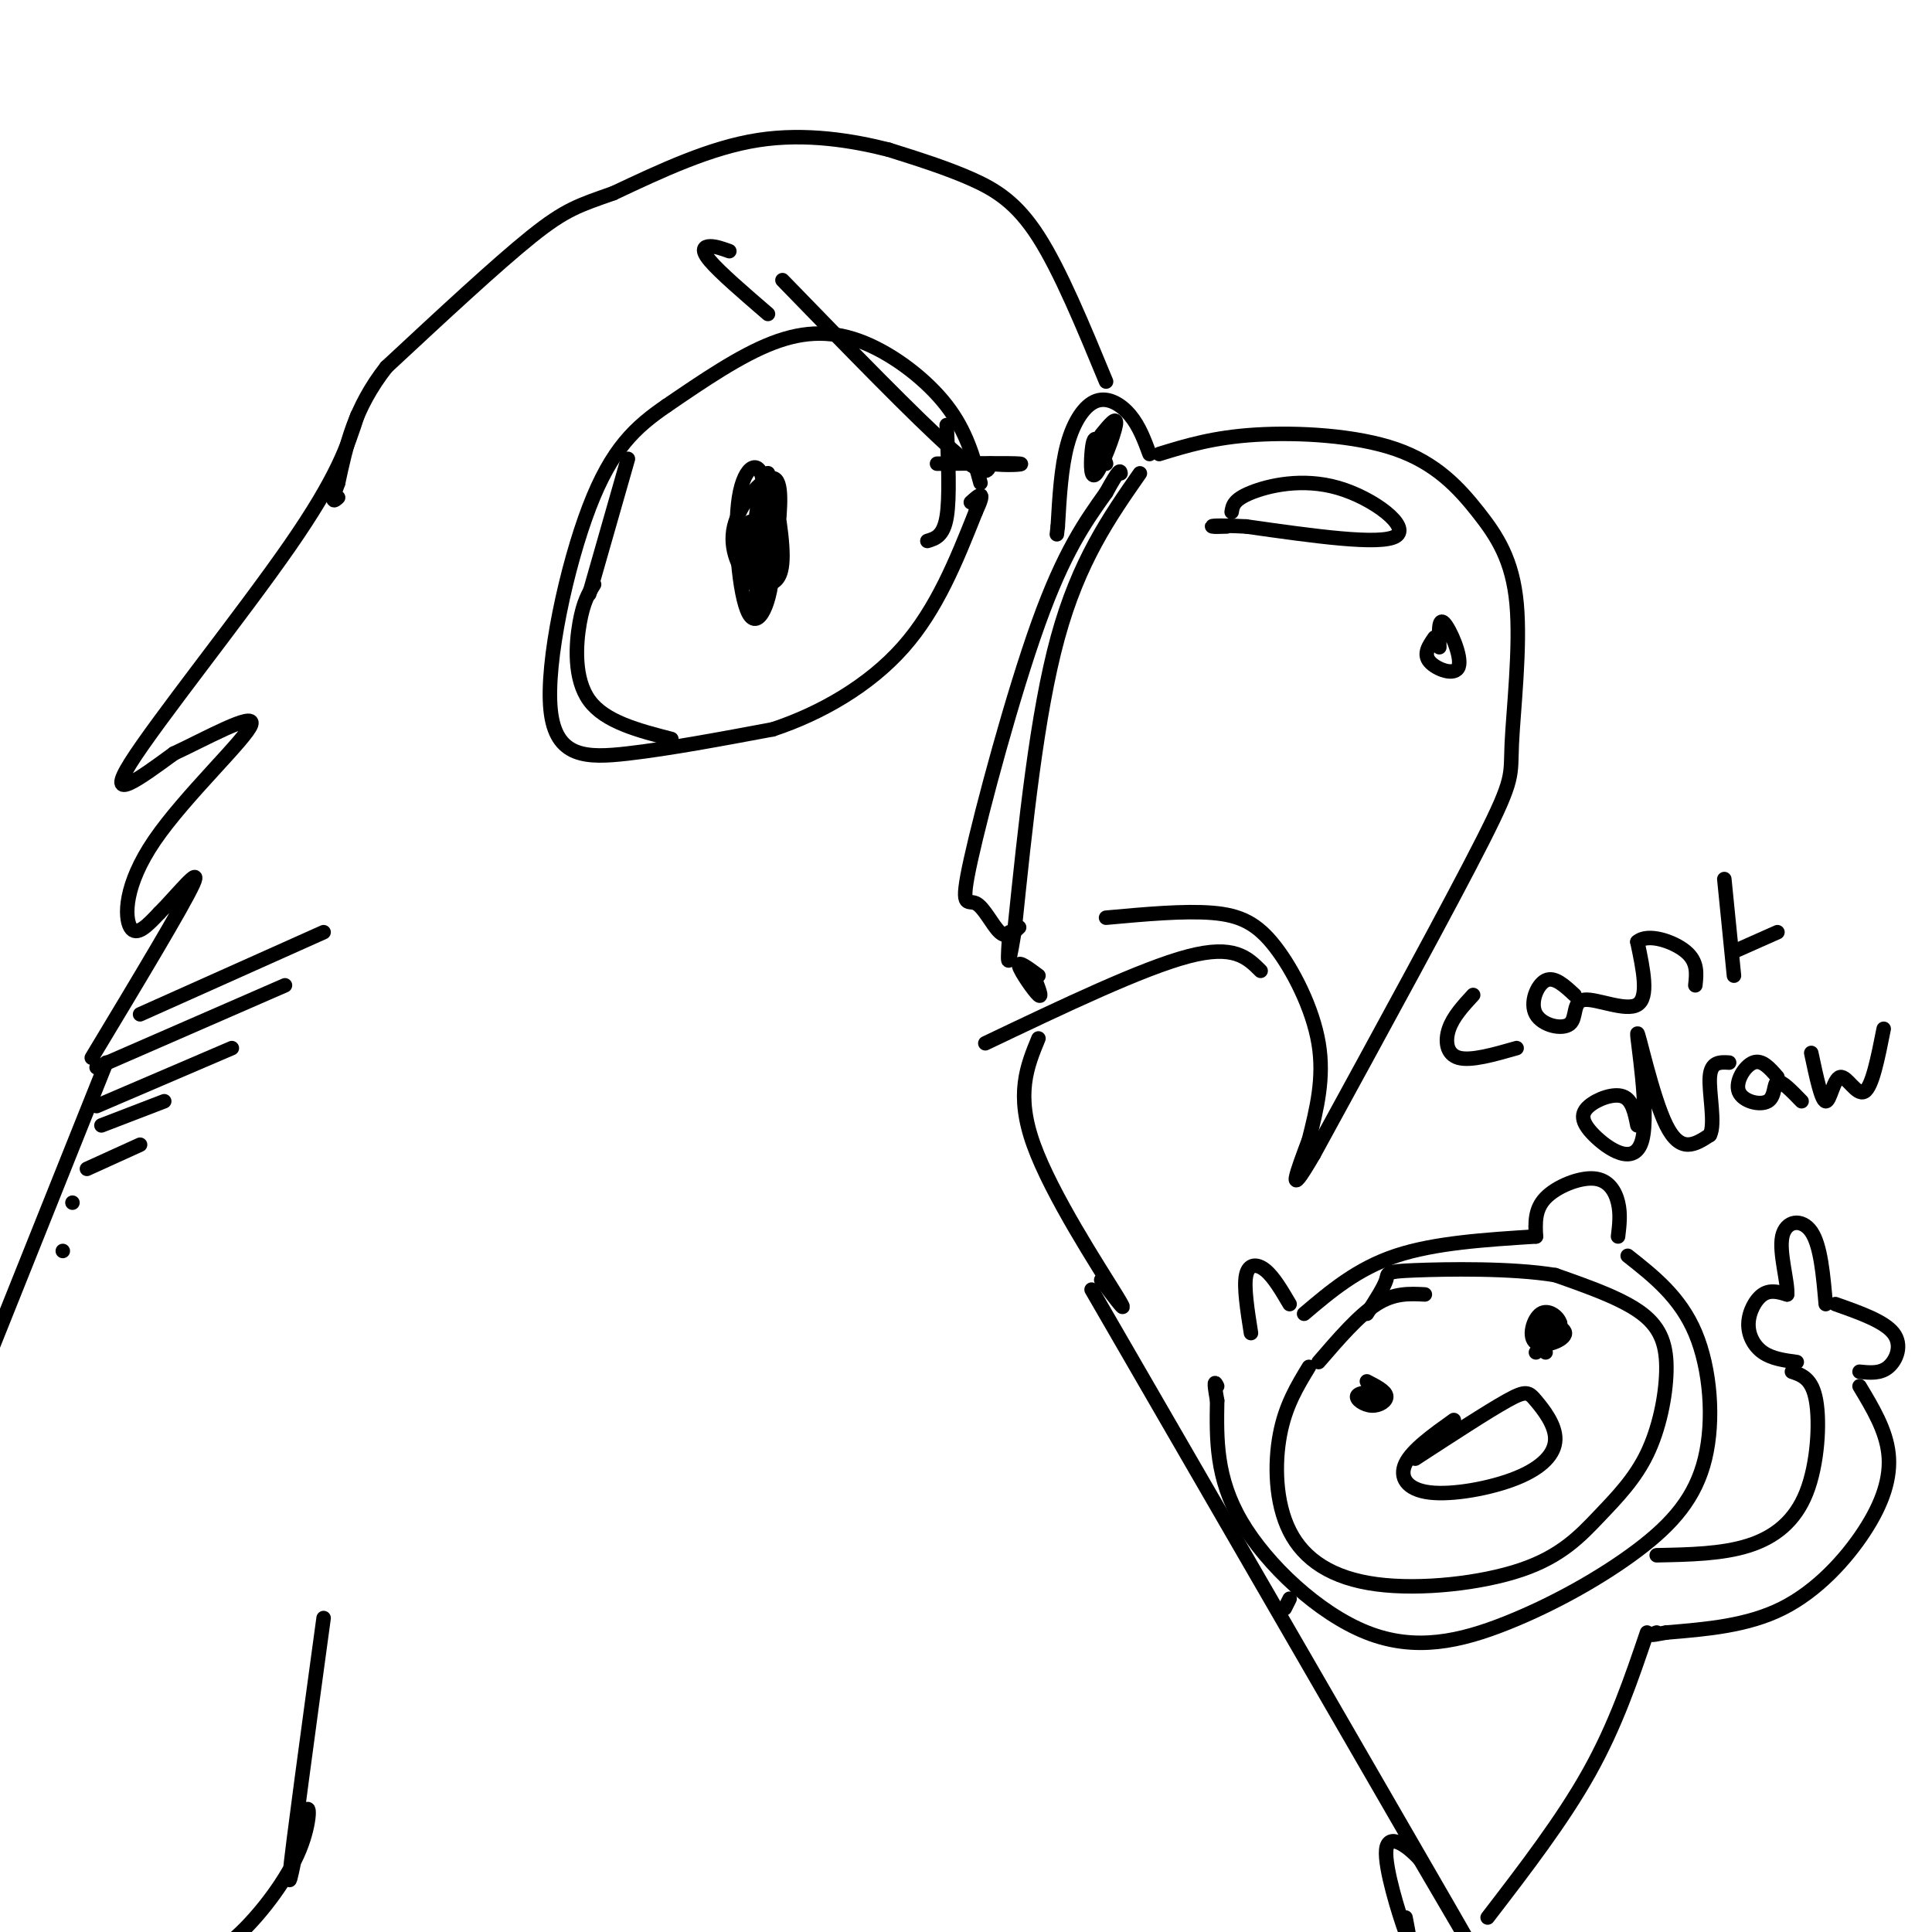 <svg viewBox='0 0 400 400' version='1.1' xmlns='http://www.w3.org/2000/svg' xmlns:xlink='http://www.w3.org/1999/xlink'><g fill='none' stroke='rgb(0,0,0)' stroke-width='3' stroke-linecap='round' stroke-linejoin='round'><path d='M240,94c5.617,-1.731 11.234,-3.462 20,-4c8.766,-0.538 20.682,0.119 29,3c8.318,2.881 13.038,7.988 17,13c3.962,5.012 7.165,9.931 8,19c0.835,9.069 -0.698,22.288 -1,29c-0.302,6.712 0.628,6.918 -6,20c-6.628,13.082 -20.814,39.041 -35,65'/><path d='M272,239c-6.000,10.333 -3.500,3.667 -1,-3'/><path d='M271,236c1.607,-6.405 3.214,-12.810 2,-20c-1.214,-7.190 -5.250,-15.167 -9,-20c-3.750,-4.833 -7.214,-6.524 -13,-7c-5.786,-0.476 -13.893,0.262 -22,1'/><path d='M261,201c-2.750,-2.750 -5.500,-5.500 -15,-3c-9.500,2.500 -25.750,10.250 -42,18'/><path d='M236,98c-6.333,9.083 -12.667,18.167 -17,34c-4.333,15.833 -6.667,38.417 -9,61'/><path d='M210,193c-1.667,10.167 -1.333,5.083 -1,0'/><path d='M211,192c-1.244,1.177 -2.488,2.354 -4,1c-1.512,-1.354 -3.292,-5.239 -5,-6c-1.708,-0.761 -3.344,1.603 -1,-9c2.344,-10.603 8.670,-34.172 14,-49c5.330,-14.828 9.665,-20.914 14,-27'/><path d='M229,102c2.833,-5.167 2.917,-4.583 3,-4'/><path d='M238,94c-1.065,-2.875 -2.131,-5.750 -4,-8c-1.869,-2.250 -4.542,-3.875 -7,-3c-2.458,0.875 -4.702,4.250 -6,9c-1.298,4.750 -1.649,10.875 -2,17'/><path d='M219,109c-0.333,2.833 -0.167,1.417 0,0'/><path d='M229,79c-4.733,-11.467 -9.467,-22.933 -14,-30c-4.533,-7.067 -8.867,-9.733 -14,-12c-5.133,-2.267 -11.067,-4.133 -17,-6'/><path d='M184,31c-7.311,-1.867 -17.089,-3.533 -27,-2c-9.911,1.533 -19.956,6.267 -30,11'/><path d='M127,40c-7.111,2.511 -9.889,3.289 -17,9c-7.111,5.711 -18.556,16.356 -30,27'/><path d='M80,76c-6.667,8.500 -8.333,16.250 -10,24'/><path d='M70,100c-1.667,4.500 -0.833,3.750 0,3'/><path d='M203,100c-1.470,-5.369 -2.940,-10.738 -7,-16c-4.060,-5.262 -10.708,-10.417 -17,-13c-6.292,-2.583 -12.226,-2.595 -19,0c-6.774,2.595 -14.387,7.798 -22,13'/><path d='M138,84c-6.383,4.381 -11.340,8.834 -16,21c-4.660,12.166 -9.024,32.045 -8,42c1.024,9.955 7.435,9.987 16,9c8.565,-0.987 19.282,-2.994 30,-5'/><path d='M160,151c10.000,-3.311 20.000,-9.089 27,-17c7.000,-7.911 11.000,-17.956 15,-28'/><path d='M202,106c2.333,-5.000 0.667,-3.500 -1,-2'/><path d='M156,111c0.859,-6.710 1.717,-13.421 3,-12c1.283,1.421 2.989,10.973 3,16c0.011,5.027 -1.674,5.529 -3,6c-1.326,0.471 -2.294,0.910 -4,-1c-1.706,-1.910 -4.152,-6.168 -3,-11c1.152,-4.832 5.900,-10.238 8,-10c2.100,0.238 1.550,6.119 1,12'/><path d='M161,111c-0.617,6.616 -2.660,17.155 -3,12c-0.340,-5.155 1.024,-26.003 1,-25c-0.024,1.003 -1.435,23.858 -2,28c-0.565,4.142 -0.282,-10.429 0,-25'/><path d='M157,101c0.925,-1.204 3.238,8.287 3,16c-0.238,7.713 -3.028,13.647 -5,10c-1.972,-3.647 -3.127,-16.874 -2,-24c1.127,-7.126 4.534,-8.149 5,-3c0.466,5.149 -2.010,16.471 -3,19c-0.990,2.529 -0.495,-3.736 0,-10'/><path d='M155,109c0.167,-1.667 0.583,-0.833 1,0'/><path d='M123,121c-1.111,1.778 -2.222,3.556 -3,8c-0.778,4.444 -1.222,11.556 2,16c3.222,4.444 10.111,6.222 17,8'/><path d='M196,88c0.333,7.500 0.667,15.000 0,19c-0.667,4.000 -2.333,4.500 -4,5'/><path d='M74,86c-2.044,6.356 -4.089,12.711 -14,27c-9.911,14.289 -27.689,36.511 -33,45c-5.311,8.489 1.844,3.244 9,-2'/><path d='M36,156c6.129,-2.826 16.952,-8.892 16,-6c-0.952,2.892 -13.679,14.740 -20,24c-6.321,9.260 -6.234,15.931 -5,18c1.234,2.069 3.617,-0.466 6,-3'/><path d='M33,189c3.422,-3.400 8.978,-10.400 7,-6c-1.978,4.400 -11.489,20.200 -21,36'/><path d='M215,215c-2.378,5.778 -4.756,11.556 -1,22c3.756,10.444 13.644,25.556 17,31c3.356,5.444 0.178,1.222 -3,-3'/><path d='M228,90c1.686,-2.067 3.372,-4.134 3,-2c-0.372,2.134 -2.801,8.469 -4,10c-1.199,1.531 -1.169,-1.742 -1,-4c0.169,-2.258 0.477,-3.502 1,-3c0.523,0.502 1.262,2.751 2,5'/><path d='M226,267c31.333,54.167 62.667,108.333 74,128c11.333,19.667 2.667,4.833 -6,-10'/><path d='M294,385c-2.750,-3.048 -6.625,-5.667 -7,-2c-0.375,3.667 2.750,13.619 4,17c1.250,3.381 0.625,0.190 0,-3'/><path d='M22,220c0.000,0.000 -42.000,105.000 -42,105'/><path d='M67,335c-3.252,23.848 -6.504,47.697 -7,53c-0.496,5.303 1.764,-7.939 3,-12c1.236,-4.061 1.448,1.061 -1,7c-2.448,5.939 -7.557,12.697 -12,17c-4.443,4.303 -8.222,6.152 -12,8'/><path d='M38,408c-1.667,1.167 0.167,0.083 2,-1'/><path d='M162,58c13.917,14.333 27.833,28.667 35,35c7.167,6.333 7.583,4.667 8,3'/><path d='M205,96c3.333,0.467 7.667,0.133 6,0c-1.667,-0.133 -9.333,-0.067 -17,0'/><path d='M151,52c-1.422,-0.511 -2.844,-1.022 -4,-1c-1.156,0.022 -2.044,0.578 0,3c2.044,2.422 7.022,6.711 12,11'/><path d='M214,202c0.956,2.400 1.911,4.800 1,4c-0.911,-0.800 -3.689,-4.800 -4,-6c-0.311,-1.200 1.844,0.400 4,2'/><path d='M259,276c-0.756,-4.800 -1.511,-9.600 -1,-12c0.511,-2.400 2.289,-2.400 4,-1c1.711,1.400 3.356,4.200 5,7'/><path d='M270,272c5.500,-4.667 11.000,-9.333 19,-12c8.000,-2.667 18.500,-3.333 29,-4'/><path d='M318,256c-0.137,-2.821 -0.274,-5.643 2,-8c2.274,-2.357 6.958,-4.250 10,-4c3.042,0.250 4.440,2.643 5,5c0.560,2.357 0.280,4.679 0,7'/><path d='M337,260c5.437,4.287 10.873,8.574 14,16c3.127,7.426 3.944,17.990 2,26c-1.944,8.010 -6.651,13.467 -14,19c-7.349,5.533 -17.341,11.143 -27,15c-9.659,3.857 -18.985,5.962 -29,2c-10.015,-3.962 -20.719,-13.989 -26,-23c-5.281,-9.011 -5.141,-17.005 -5,-25'/><path d='M252,290c-0.833,-4.667 -0.417,-3.833 0,-3'/><path d='M271,283c-2.430,3.992 -4.861,7.983 -6,14c-1.139,6.017 -0.987,14.058 2,20c2.987,5.942 8.809,9.784 18,11c9.191,1.216 21.750,-0.195 30,-3c8.250,-2.805 12.191,-7.003 16,-11c3.809,-3.997 7.485,-7.793 10,-13c2.515,-5.207 3.869,-11.825 4,-17c0.131,-5.175 -0.963,-8.907 -5,-12c-4.037,-3.093 -11.019,-5.546 -18,-8'/><path d='M322,264c-9.036,-1.500 -22.625,-1.250 -29,-1c-6.375,0.250 -5.536,0.500 -6,2c-0.464,1.500 -2.232,4.250 -4,7'/><path d='M283,286c1.911,0.988 3.821,1.976 4,3c0.179,1.024 -1.375,2.083 -3,2c-1.625,-0.083 -3.321,-1.310 -3,-2c0.321,-0.690 2.661,-0.845 5,-1'/><path d='M293,302c7.502,-4.885 15.004,-9.770 19,-12c3.996,-2.230 4.485,-1.804 6,0c1.515,1.804 4.055,4.986 4,8c-0.055,3.014 -2.705,5.859 -8,8c-5.295,2.141 -13.233,3.576 -18,3c-4.767,-0.576 -6.362,-3.165 -5,-6c1.362,-2.835 5.681,-5.918 10,-9'/><path d='M318,280c0.000,0.000 5.000,-6.000 5,-6'/><path d='M320,280c-1.705,-2.650 -3.411,-5.300 -2,-6c1.411,-0.700 5.937,0.550 6,2c0.063,1.450 -4.337,3.098 -6,2c-1.663,-1.098 -0.590,-4.944 1,-6c1.590,-1.056 3.697,0.677 4,2c0.303,1.323 -1.199,2.235 -2,2c-0.801,-0.235 -0.900,-1.618 -1,-3'/><path d='M305,206c-2.067,2.244 -4.133,4.489 -5,7c-0.867,2.511 -0.533,5.289 2,6c2.533,0.711 7.267,-0.644 12,-2'/><path d='M326,206c-2.098,-1.952 -4.196,-3.903 -6,-3c-1.804,0.903 -3.315,4.662 -2,7c1.315,2.338 5.456,3.256 7,2c1.544,-1.256 0.493,-4.684 3,-5c2.507,-0.316 8.574,2.481 11,1c2.426,-1.481 1.213,-7.241 0,-13'/><path d='M339,195c2.133,-1.889 7.467,-0.111 10,2c2.533,2.111 2.267,4.556 2,7'/><path d='M357,182c0.000,0.000 2.000,20.000 2,20'/><path d='M359,197c0.000,0.000 9.000,-4.000 9,-4'/><path d='M339,233c-0.531,-2.647 -1.061,-5.294 -3,-6c-1.939,-0.706 -5.285,0.529 -7,2c-1.715,1.471 -1.799,3.179 1,6c2.799,2.821 8.482,6.756 10,1c1.518,-5.756 -1.130,-21.204 -1,-22c0.130,-0.796 3.037,13.058 6,19c2.963,5.942 5.981,3.971 9,2'/><path d='M354,235c1.222,-2.222 -0.222,-8.778 0,-12c0.222,-3.222 2.111,-3.111 4,-3'/><path d='M368,223c-1.600,-1.848 -3.199,-3.697 -5,-3c-1.801,0.697 -3.802,3.939 -3,6c0.802,2.061 4.408,2.939 6,2c1.592,-0.939 1.169,-3.697 2,-4c0.831,-0.303 2.915,1.848 5,4'/><path d='M375,218c1.054,4.958 2.107,9.917 3,10c0.893,0.083 1.625,-4.708 3,-5c1.375,-0.292 3.393,3.917 5,3c1.607,-0.917 2.804,-6.958 4,-13'/><path d='M343,322c6.762,-0.131 13.524,-0.262 19,-2c5.476,-1.738 9.667,-5.083 12,-11c2.333,-5.917 2.810,-14.405 2,-19c-0.810,-4.595 -2.905,-5.298 -5,-6'/><path d='M372,282c-2.560,-0.345 -5.119,-0.690 -7,-2c-1.881,-1.310 -3.083,-3.583 -3,-6c0.083,-2.417 1.452,-4.976 3,-6c1.548,-1.024 3.274,-0.512 5,0'/><path d='M370,268c0.226,-2.476 -1.708,-8.667 -1,-12c0.708,-3.333 4.060,-3.810 6,-1c1.940,2.810 2.470,8.905 3,15'/><path d='M380,270c5.044,1.778 10.089,3.556 12,6c1.911,2.444 0.689,5.556 -1,7c-1.689,1.444 -3.844,1.222 -6,1'/><path d='M385,287c2.738,4.554 5.476,9.107 6,14c0.524,4.893 -1.167,10.125 -5,16c-3.833,5.875 -9.810,12.393 -17,16c-7.190,3.607 -15.595,4.304 -24,5'/><path d='M345,338c-4.333,0.833 -3.167,0.417 -2,0'/><path d='M341,338c-3.250,9.583 -6.500,19.167 -12,29c-5.500,9.833 -13.250,19.917 -21,30'/><path d='M267,331c0.000,0.000 -1.000,2.000 -1,2'/><path d='M273,282c4.167,-4.833 8.333,-9.667 12,-12c3.667,-2.333 6.833,-2.167 10,-2'/><path d='M255,106c0.196,-1.268 0.393,-2.536 4,-4c3.607,-1.464 10.625,-3.125 18,-1c7.375,2.125 15.107,8.036 12,10c-3.107,1.964 -17.054,-0.018 -31,-2'/><path d='M258,109c-6.511,-0.311 -7.289,-0.089 -7,0c0.289,0.089 1.644,0.044 3,0'/><path d='M298,134c-0.101,-3.131 -0.202,-6.262 1,-5c1.202,1.262 3.708,6.917 3,9c-0.708,2.083 -4.631,0.595 -6,-1c-1.369,-1.595 -0.185,-3.298 1,-5'/><path d='M122,123c0.000,0.000 8.000,-28.000 8,-28'/><path d='M29,210c0.000,0.000 38.000,-17.000 38,-17'/><path d='M20,221c0.000,0.000 39.000,-17.000 39,-17'/><path d='M20,229c0.000,0.000 28.000,-12.000 28,-12'/><path d='M21,233c0.000,0.000 13.000,-5.000 13,-5'/><path d='M18,242c0.000,0.000 11.000,-5.000 11,-5'/><path d='M15,249c0.000,0.000 0.000,0.000 0,0'/><path d='M13,259c0.000,0.000 0.000,0.000 0,0'/></g>
</svg>